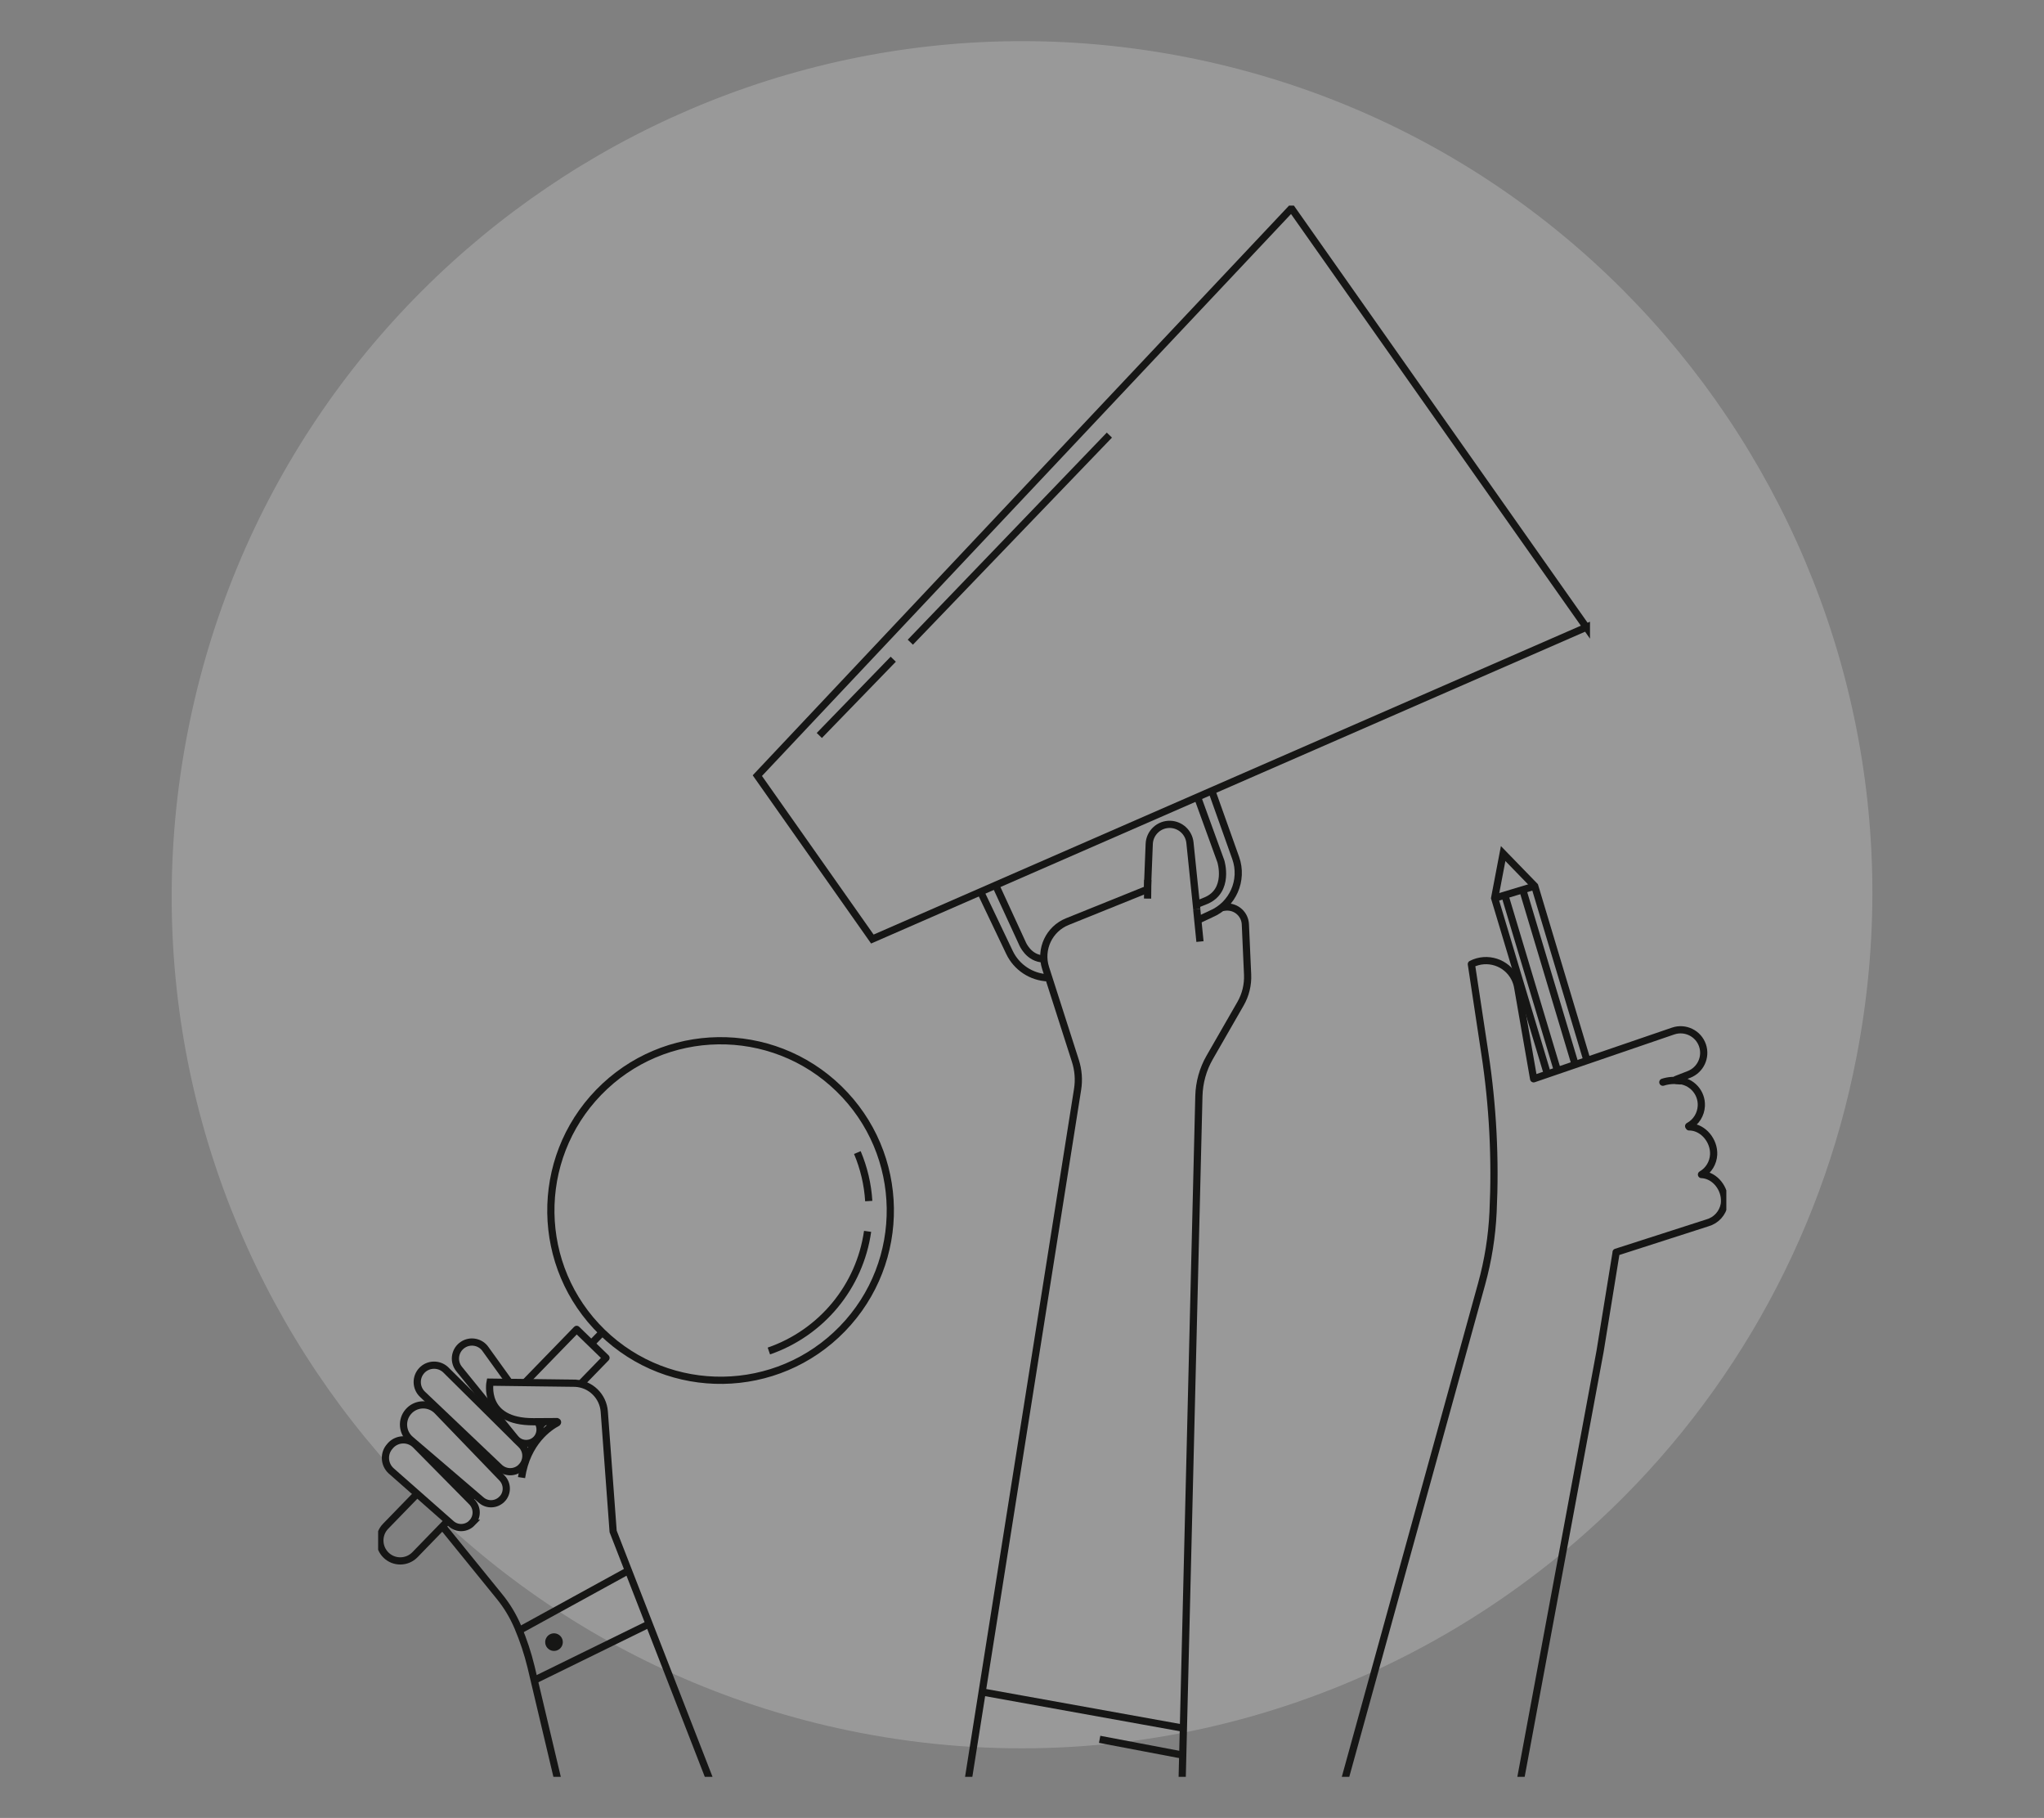 <?xml version="1.0" encoding="UTF-8"?><svg id="Layer_1" xmlns="http://www.w3.org/2000/svg" xmlns:xlink="http://www.w3.org/1999/xlink" viewBox="0 0 283.63 252.2"><rect x="0" y="0" width="283.63" height="252.2" fill="#808080" stroke="none"/><defs><style>.cls-1,.cls-2,.cls-3,.cls-4{fill:none;}.cls-2{stroke-linecap:round;}.cls-2,.cls-3{stroke-linejoin:round;}.cls-2,.cls-3,.cls-4{stroke:#161615;}.cls-5{clip-path:url(#clippath);}.cls-6{fill:#161615;}.cls-7{fill:#fff;isolation:isolate;opacity:.2;}.cls-8{clip-path:url(#clippath-1);}.cls-4{stroke-miterlimit:10;}</style><clipPath id="clippath"><rect class="cls-1" x="50.3" y="26.31" width="194.76" height="220.18"/></clipPath><clipPath id="clippath-1"><rect class="cls-1" x="52.47" y="28.52" width="187.08" height="296.6"/></clipPath></defs><path id="Path_40911" class="cls-7" d="M164.41,7.89c63.95,12.43,105.68,74.55,93.2,138.74-4.92,25.55-18.14,48.76-37.6,66.04-26.52,23.58-63.31,34.97-100.79,27.69C55.27,227.92,13.55,165.81,26.03,101.61S100.46-4.54,164.41,7.89Z"/><g class="cls-5"><g id="Scroll_Group_1"><g id="Group_29657"><g class="cls-8"><g id="Group_29656"><path id="Path_40912" class="cls-4" d="M127.5,321.39l-42.42-108.94-1.23-16.62c-.16-2.15-1.89-3.84-4.04-3.94l-11.81-.15s-1.1,5.53,6.04,5.49l3.24-.02s.09,.04,.09,.08c0,.03-.02,.06-.04,.08-1.04,.55-4.22,2.62-4.96,7.61"/><path id="Path_40913" class="cls-4" d="M95.93,325.07l-22.24-93.83c-.46-1.89-1.07-3.73-1.83-5.52-.66-1.55-1.53-3-2.6-4.3l-7.86-9.68"/><line id="Line_105" class="cls-4" x1="72.05" y1="226.19" x2="87.2" y2="217.88"/><path id="Path_40914" class="cls-3" d="M116.89,184.34c-9.06,9.33-23.98,9.55-33.31,.49-9.33-9.06-9.55-23.98-.49-33.31,9.06-9.33,23.98-9.55,33.31-.49,0,0,0,0,0,0,9.33,9.06,9.55,23.98,.49,33.31Z"/><path id="Path_40915" class="cls-3" d="M62.09,211.03l-4.51,4.65c-1.09,1.12-2.89,1.15-4.01,.06-1.12-1.09-1.15-2.89-.06-4.01l4.31-4.44"/><line id="Line_106" class="cls-3" x1="65.72" y1="207.3" x2="65.14" y2="207.89"/><line id="Line_107" class="cls-3" x1="69.23" y1="203.68" x2="68.86" y2="204.06"/><line id="Line_108" class="cls-3" x1="72.65" y1="200.16" x2="72.42" y2="200.39"/><line id="Line_109" class="cls-3" x1="75.45" y1="197.27" x2="74.98" y2="197.76"/><path id="Path_40916" class="cls-3" d="M72.93,191.72l7.09-7.3,4.07,3.95-3.41,3.51"/><line id="Line_110" class="cls-3" x1="68.38" y1="196.41" x2="68.64" y2="196.14"/><line id="Line_111" class="cls-3" x1="64.94" y1="199.95" x2="65.15" y2="199.74"/><line id="Line_112" class="cls-3" x1="61.13" y1="203.87" x2="61.41" y2="203.59"/><line id="Line_113" class="cls-3" x1="82.06" y1="186.39" x2="83.58" y2="184.83"/><path id="Path_40917" class="cls-3" d="M120.39,170.82c-1.09,7.66-6.38,14.07-13.7,16.6"/><path id="Path_40918" class="cls-3" d="M118.97,159.89c.9,2.14,1.44,4.41,1.58,6.73"/><path id="Path_40919" class="cls-4" d="M65.49,211.28h0c-.78,.8-2.05,.85-2.88,.11l-8.36-7.37c-.97-.91-1.03-2.44-.12-3.41,.01-.01,.02-.02,.03-.04l.08-.09c.93-.96,2.46-.98,3.41-.05,.01,.01,.02,.02,.04,.04l7.78,7.88c.8,.81,.81,2.11,.01,2.93Z"/><path id="Path_40920" class="cls-4" d="M69.65,207.97h0c-.78,.8-2.04,.86-2.88,.13l-9.82-8.4c-1.15-.98-1.28-2.71-.3-3.85,.98-1.15,2.71-1.28,3.85-.3,.07,.06,.13,.12,.19,.18l8.97,9.31c.79,.82,.79,2.12,0,2.93Z"/><path id="Path_40921" class="cls-4" d="M72.36,203.5h0c-.83,.86-2.2,.89-3.07,.06l-10.66-10.13c-.94-.89-.98-2.37-.1-3.31s2.37-.98,3.31-.1c.02,.02,.03,.03,.05,.05l10.44,10.35c.85,.84,.86,2.21,.03,3.07Z"/><path id="Path_40922" class="cls-4" d="M74.58,197.19c.62,.87,.42,2.08-.44,2.7-.83,.6-1.99,.44-2.63-.35l-7.8-9.62c-.8-.99-.65-2.43,.33-3.23,.99-.8,2.43-.65,3.23,.33,.03,.04,.06,.07,.08,.11l3.26,4.53"/><line id="Line_114" class="cls-4" x1="74.13" y1="233.1" x2="90.08" y2="225.28"/><path id="Path_40923" class="cls-6" d="M78.09,227.66c.08,.67-.4,1.28-1.07,1.36s-1.28-.4-1.36-1.07c-.08-.67,.4-1.28,1.07-1.36,.67-.08,1.28,.4,1.36,1.07,0,0,0,0,0,0"/><path id="Path_40924" class="cls-4" d="M214.7,148.92l-7.3-24.33,1.18-6.18,4.38,4.51,7.21,24.03"/><line id="Line_116" class="cls-4" x1="207.4" y1="124.6" x2="212.95" y2="122.93"/><line id="Line_117" class="cls-4" x1="208.81" y1="124.17" x2="216.09" y2="148.43"/><line id="Line_118" class="cls-4" x1="211.3" y1="123.43" x2="218.53" y2="147.54"/><path id="Path_40925" class="cls-3" d="M224.26,173.73l-2.23,13.73-24.14,129.88-30.34-1.46,38.04-137.76c.9-3.25,1.43-6.58,1.59-9.95,.35-7.35-.02-14.72-1.13-22l-1.88-12.42c2.2-1.12,4.89-.25,6.01,1.95,.22,.44,.37,.91,.44,1.4l2.19,12.56,19.36-6.63c1.67-.57,3.5,.32,4.07,1.99,.56,1.63-.27,3.4-1.87,4.03l-1.77,.69,.04,.14c.07,0,.15,0,.22,0,1.87,.09,3.31,1.68,3.22,3.54-.06,1.18-.72,2.25-1.76,2.81l.07,.1s.1,0,.14,0c1.87,.09,3.35,1.97,3.26,3.84-.06,1.15-.69,2.2-1.69,2.77h.08c1.83,.14,3.21,1.95,3.12,3.79,0,.11-.02,.22-.03,.33-.22,1.24-1.13,2.24-2.34,2.58l-12.68,4.08Z"/><path id="Path_40926" class="cls-2" d="M233.14,149.95c-.8-.13-1.62-.07-2.4,.18"/><path id="Path_40928" class="cls-4" d="M220.13,87.01l-99.08,43.26-15.96-22.67L179.2,28.9l40.93,58.12Z"/><path id="Path_40929" class="cls-4" d="M163.47,270l2.89-117.95c.05-1.88,.56-3.73,1.5-5.36l4.28-7.45c.7-1.22,1.04-2.62,.98-4.03l-.31-6.97c-.06-1.4-1.24-2.48-2.64-2.41-.03,0-.05,0-.08,0l-.64,.09"/><path id="Path_40930" class="cls-4" d="M130.36,272.12l19.17-121.01c.21-1.31,.1-2.66-.3-3.92l-4.14-12.91c-.83-2.6,.48-5.41,3.02-6.43l11.11-4.48,.25-6.29c.06-1.56,1.38-2.78,2.94-2.72,1.41,.06,2.56,1.14,2.71,2.54l.95,9.24"/><line id="Line_124" class="cls-4" x1="159.27" y1="122.06" x2="159.24" y2="124.66"/><line id="Line_125" class="cls-4" x1="166.51" y1="130.62" x2="166.06" y2="126.14"/><line id="Line_126" class="cls-4" x1="136.29" y1="234.72" x2="164.21" y2="239.75"/><line id="Line_127" class="cls-4" x1="152.59" y1="241.29" x2="164.12" y2="243.48"/><path id="Path_40931" class="cls-4" d="M145.4,135.65c-2.29-.1-4.34-1.46-5.32-3.52l-3.92-8.22"/><path id="Path_40932" class="cls-4" d="M168.15,109.71l3.32,9.32c1.09,3.09-.41,6.5-3.44,7.77l-1.77,.83"/><path id="Path_40933" class="cls-4" d="M166.17,110.57l3.24,8.92s1.25,4.05-2.06,5.45l-1.35,.54"/><path id="Path_40934" class="cls-4" d="M138.16,122.81l3.71,8.06s.85,2.14,3,2.16"/><line id="Line_128" class="cls-4" x1="113.69" y1="102.03" x2="123.95" y2="91.45"/><line id="Line_129" class="cls-4" x1="126.32" y1="89.09" x2="153.94" y2="60.36"/></g></g></g></g></g></svg>